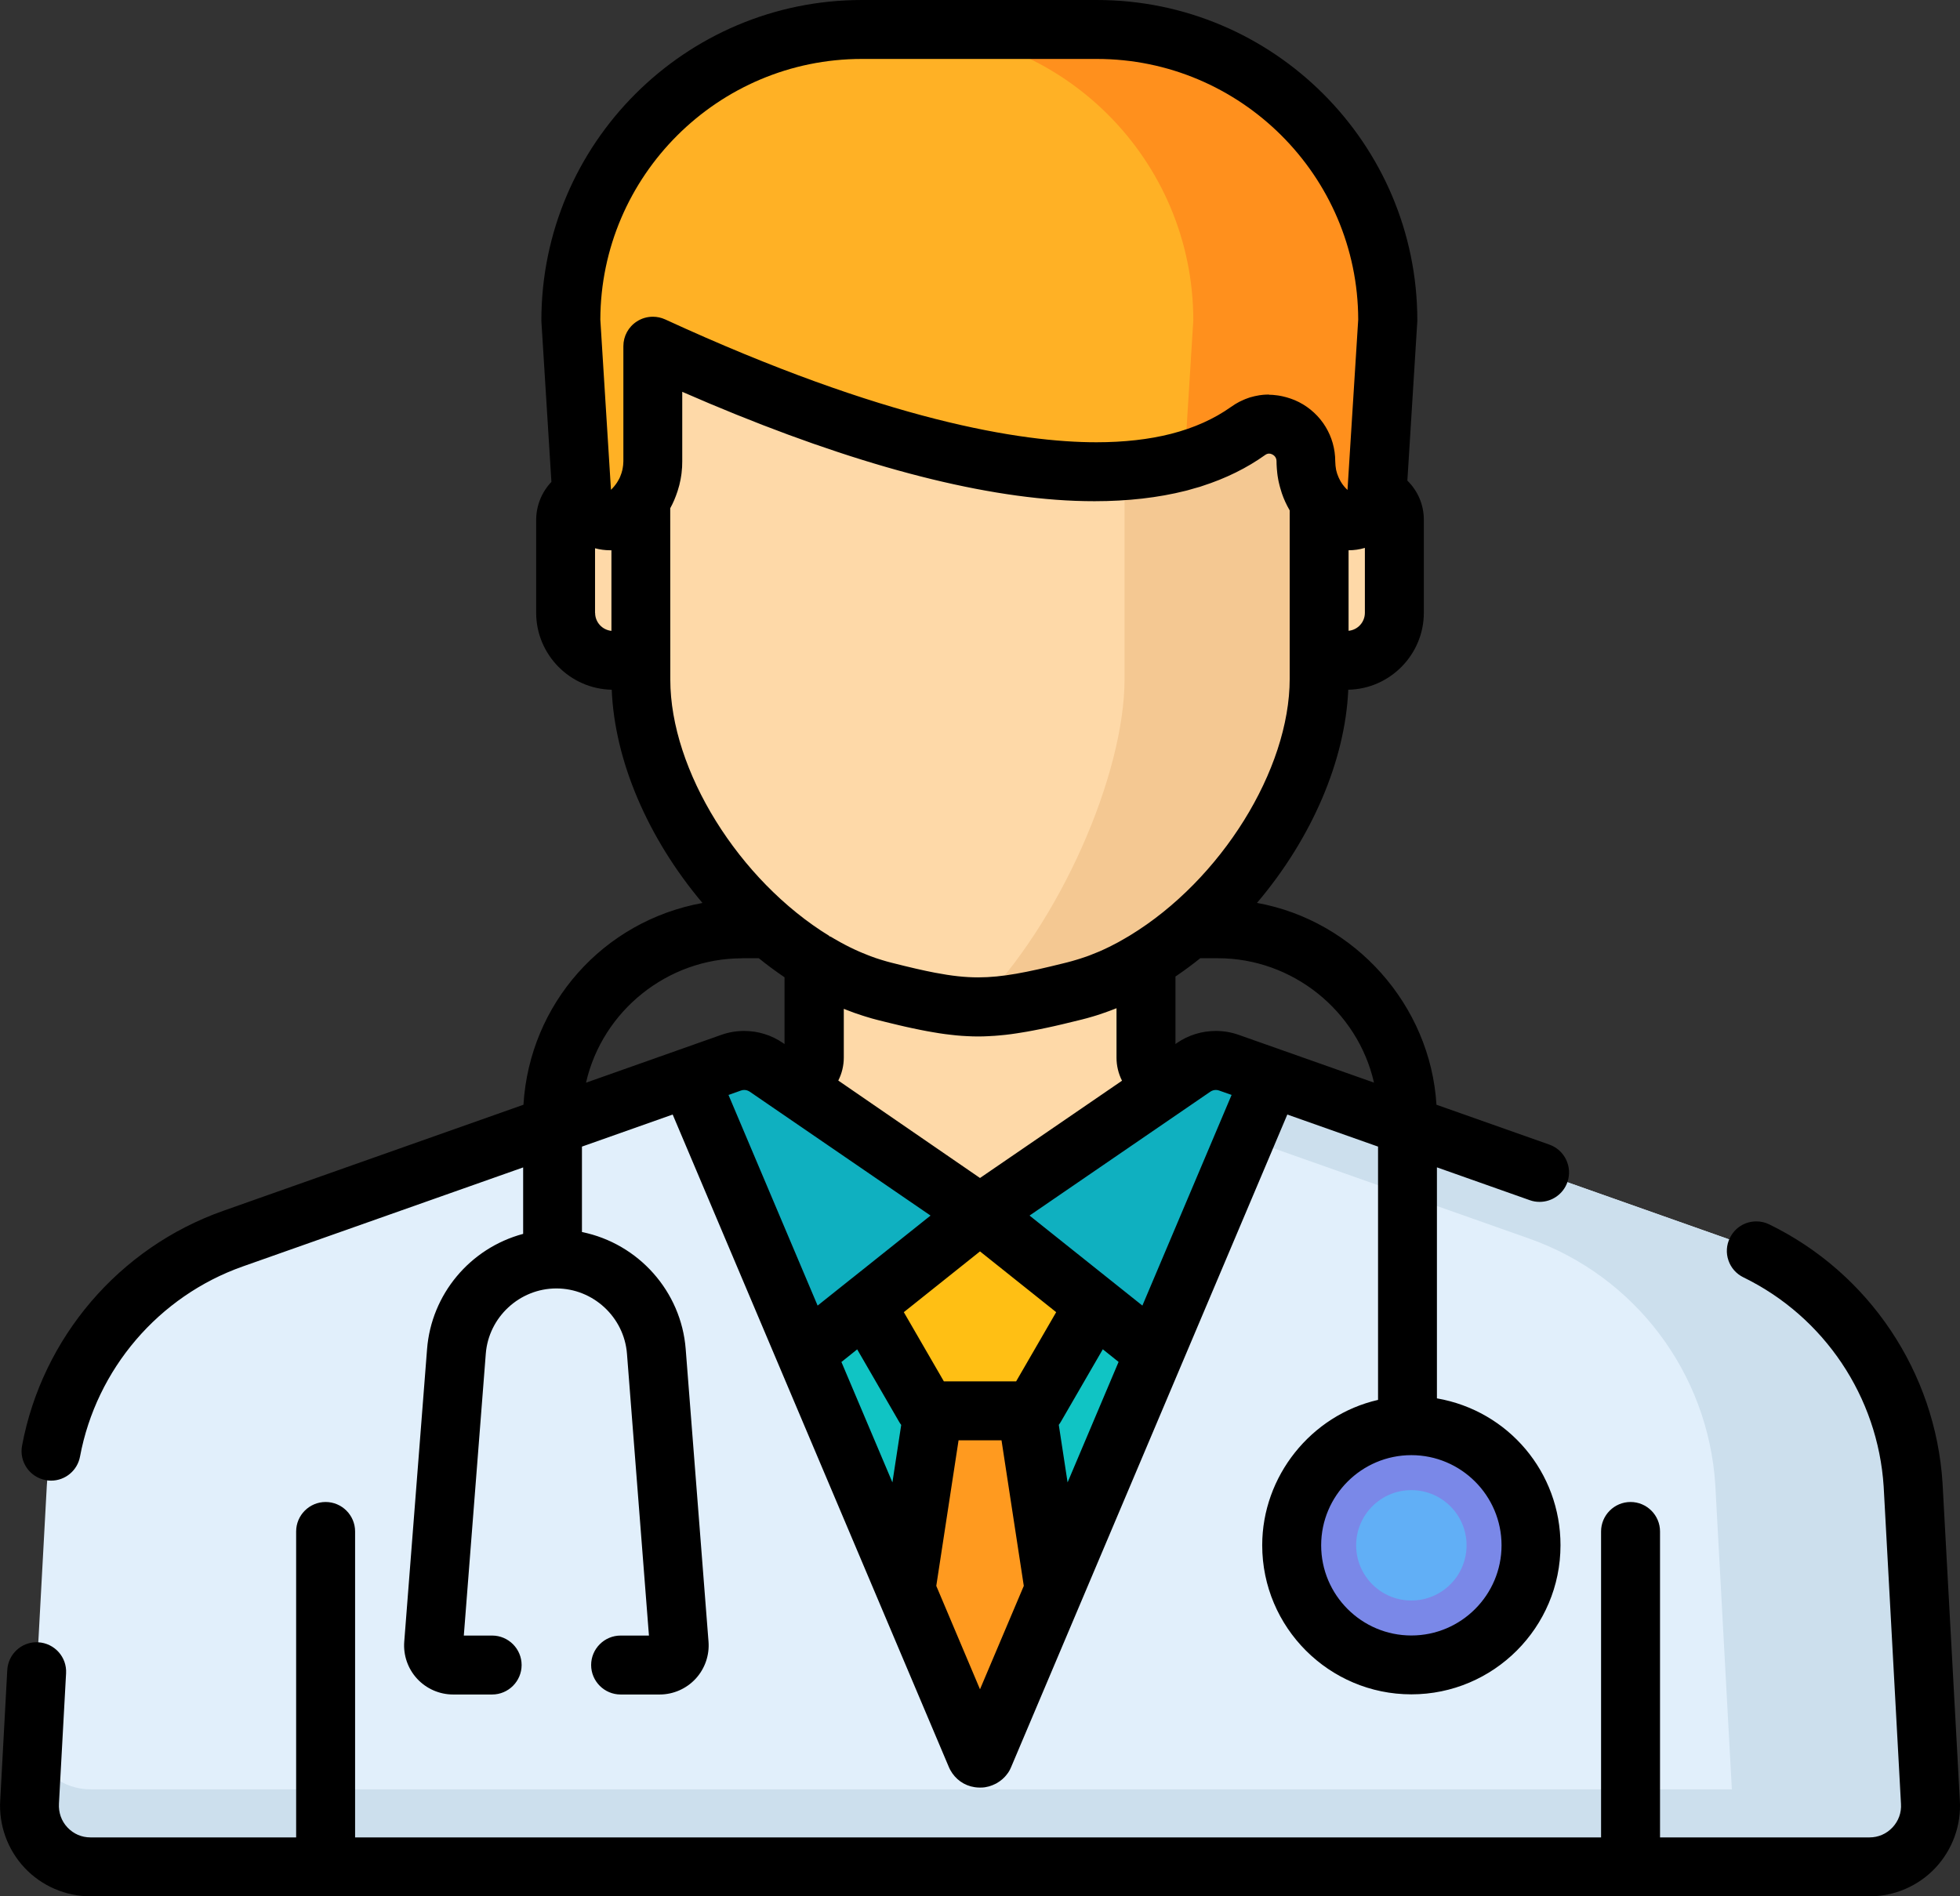 <?xml version="1.0" encoding="utf-8"?>
<!-- Generator: Adobe Illustrator 27.8.1, SVG Export Plug-In . SVG Version: 6.00 Build 0)  -->
<svg version="1.1" id="Capa_1" xmlns="http://www.w3.org/2000/svg" xmlns:xlink="http://www.w3.org/1999/xlink" x="0px" y="0px"
	 viewBox="0 0 256 247.75" style="enable-background:new 0 0 256 247.75;" xml:space="preserve">
<rect x="0" y="0" width="256" height="247.75" fill="#333333" stroke="none"/>
<style type="text/css">
	.st0{fill:#FED9A8;}
	.st1{fill:#10C4C4;}
	.st2{fill:#FF9A1F;}
	.st3{fill:#FFBF14;}
	.st4{fill:#0FB0C0;}
	.st5{fill:#E1EFFB;}
	.st6{fill:#CCDFED;}
	.st7{fill:#7A88E8;}
	.st8{fill:#61AFF6;}
	.st9{fill:#F4C892;}
	.st10{fill:#FFB125;}
	.st11{fill:#FF901D;}
</style>
<g>
	<path class="st0" d="M80.09,86.27h3.62v2.51c0,13.65,10.11,29.16,22.62,36.78l0,12.61c0,1.18-0.77,2.23-1.9,2.58l-15.91,8.48
		l2.08,2.08c20.58,20.61,54.26,20.61,74.84,0l2.08-2.08l-15.93-8.48c-1.13-0.35-1.9-1.4-1.9-2.58l0-12.72
		c12.52-7.62,22.62-23.12,22.62-36.78v-2.42h3.62c3.43,0,6.21-2.78,6.21-6.21V67.91l0,0c-0.01-1.85-1.51-3.35-3.36-3.35H77.24
		c-1.85,0-3.35,1.5-3.36,3.35l0,0v12.16C73.88,83.49,76.66,86.27,80.09,86.27z"/>
	<path class="st1" d="M127.35,240.52c0.12,0.22,0.32,0.34,0.53,0.37c0.04,0.01,0.08,0,0.11,0s0.08,0,0.12,0
		c0.21-0.03,0.41-0.15,0.53-0.37l41.58-98.26l-9.72-3.44c-1.54-0.54-3.25-0.32-4.59,0.6L128,158.57l-27.91-19.13
		c-1.35-0.92-3.05-1.15-4.59-0.6l-9.72,3.44L127.35,240.52z"/>
	<polygon class="st2" points="133.36,179.4 122.64,179.4 112.77,243.9 143.23,243.9 	"/>
	<path class="st3" d="M128,158.57l-14.3,11.41c-0.37,0.3-0.46,0.83-0.22,1.24l7.3,12.62c0.18,0.3,0.5,0.49,0.85,0.49h12.75
		c0.35,0,0.67-0.19,0.85-0.49l7.3-12.62c0.24-0.41,0.15-0.94-0.22-1.24L128,158.57z"/>
	<g>
		<path class="st4" d="M100.91,180.18l12.9-10.3L128,158.57l-27.91-19.13c-1.35-0.92-3.05-1.15-4.59-0.6l-14.21,5.02L100.91,180.18z
			"/>
		<path class="st4" d="M155.09,180.18l-12.9-10.3L128,158.57l27.91-19.13c1.35-0.92,3.05-1.15,4.59-0.6l14.21,5.02L155.09,180.18z"
			/>
	</g>
	<path class="st5" d="M252.14,235.41l-2.25-41.4c-0.93-14.63-10.5-27.3-24.3-32.18L166,140.77l-37.5,88.63
		c-0.09,0.17-0.25,0.26-0.41,0.29c-0.03,0-0.06,0-0.09,0c-0.03,0-0.06,0-0.09,0c-0.16-0.02-0.32-0.12-0.41-0.29L90,140.77
		l-59.58,21.05c-13.81,4.88-23.37,17.54-24.3,32.18l-2.25,41.4c-0.29,4.6,3.35,8.49,7.95,8.49H127.9h0.2h116.08
		C248.78,243.9,252.43,240.01,252.14,235.41z"/>
	<path class="st6" d="M252.14,235.41l-2.25-41.4c-0.93-14.63-10.5-27.3-24.3-32.18L166,140.77l-3.36,7.94l37.1,13.11
		c13.81,4.88,23.37,17.54,24.3,32.18l2.16,39.77H11.82c-3.55,0-6.53-2.32-7.57-5.49l-0.39,7.13c-0.29,4.6,3.35,8.49,7.95,8.49
		h232.36C248.78,243.9,252.43,240.01,252.14,235.41z"/>
	<g>
		<path class="st0" d="M83.71,88.79c0,16.88,15.46,36.62,31.81,40.74c10.62,2.68,13.73,2.7,24.36,0.05l0.49-0.12
			c16.4-4.08,31.93-23.84,31.93-40.77V41.41H83.71V88.79z"/>
		<path class="st0" d="M94.56,115.27c4.32,5.18,9.6,9.5,15.21,12.16h36.26c5.65-2.64,10.98-6.96,15.34-12.16L94.56,115.27
			L94.56,115.27z"/>
	</g>
	<circle class="st7" cx="184.34" cy="201.89" r="15.64"/>
	<circle class="st8" cx="184.34" cy="201.89" r="7.21"/>
	<path class="st9" d="M146.88,41.41v47.29c0,12.44-8.38,31.83-19.33,42.86c3.48,0.03,6.94-0.63,12.32-1.97l0.49-0.12
		c16.4-4.08,31.93-23.84,31.93-40.77V41.41H146.88z"/>
	<path class="st10" d="M127.91,3.85h-15.35c-20.99,0-38.01,17.02-38.01,38.01l1.42,22.69c0.18,2.94,3.61,4.56,5.91,2.72
		c2.05-1.64,3.37-4.17,3.37-7V45.23c47.02,21.65,68.23,17.88,77.73,11.07c3.16-2.27,7.57,0.08,7.57,3.97l0,0
		c0,2.84,1.32,5.36,3.37,7c2.3,1.84,5.73,0.22,5.91-2.72l1.42-22.7c0-20.99-17.02-38.01-38.01-38.01L127.91,3.85L127.91,3.85z"/>
	<path class="st11" d="M143.26,3.85h-15.35h-10.06c20.99,0,38.01,17.02,38.01,38.01l-1.14,18.3c3.45-0.97,6.15-2.34,8.27-3.86
		c3.16-2.27,7.57,0.08,7.57,3.97l0,0c0,2.84,1.32,5.36,3.37,7c2.3,1.84,5.73,0.22,5.91-2.72l1.42-22.7
		C181.27,20.87,164.25,3.85,143.26,3.85z"/>
	<path d="M127.95,233.54c-0.22,0-0.43-0.02-0.64-0.05c-1.37-0.2-2.53-1.03-3.2-2.26c-0.06-0.11-0.11-0.22-0.16-0.33l-36.09-85.29
		l-11.85,4.19v11.16c7.4,1.51,12.97,7.78,13.55,15.29l2.98,38.22c0.14,1.77-0.47,3.54-1.68,4.85c-1.21,1.31-2.92,2.06-4.7,2.06h-5.1
		c-2.12,0-3.85-1.73-3.85-3.85s1.73-3.85,3.85-3.85h3.7l-2.87-36.82c-0.37-4.78-4.42-8.53-9.22-8.53s-8.85,3.75-9.22,8.53
		l-2.87,36.82h3.7c2.12,0,3.85,1.73,3.85,3.85s-1.73,3.85-3.85,3.85h-5.1c-1.78,0-3.49-0.75-4.7-2.06
		c-1.21-1.31-1.82-3.07-1.68-4.85l2.98-38.22c0.56-7.14,5.59-13.18,12.55-15.05v-8.68L31.7,165.46
		c-10.97,3.88-19.11,13.39-21.25,24.84c-0.34,1.82-1.93,3.14-3.78,3.14l0,0c-0.24,0-0.48-0.02-0.71-0.07
		c-1.01-0.19-1.89-0.76-2.47-1.61c-0.58-0.85-0.8-1.87-0.61-2.88c2.64-14.14,12.7-25.89,26.25-30.68l39.24-13.87
		c0.8-13.18,10.4-23.99,23.38-26.36c-7.16-8.49-11.48-18.63-11.85-27.86c-5.45-0.1-9.87-4.59-9.87-10.05V67.91
		c0.01-1.85,0.71-3.6,1.99-4.95L70.72,42.1c-0.01-0.08-0.01-0.16-0.01-0.24C70.71,18.78,89.49,0,112.57,0h30.69
		c23.08,0,41.86,18.78,41.86,41.86c0,0.08,0,0.16-0.01,0.24l-1.29,20.69c1.38,1.36,2.15,3.17,2.15,5.1v12.17
		c0,5.46-4.42,9.95-9.87,10.05c-0.4,9.24-4.74,19.38-11.92,27.85c12.81,2.32,22.65,13.37,23.44,26.37l14.75,5.21
		c2,0.71,3.05,2.91,2.35,4.91c-0.54,1.54-2,2.57-3.63,2.57c-0.44,0-0.87-0.07-1.28-0.22l-12.13-4.29v30.18
		c9.36,1.63,16.14,9.68,16.14,19.19c0,10.74-8.74,19.48-19.48,19.48c-10.74,0-19.48-8.74-19.48-19.48c0-9,6.36-16.98,15.13-18.99
		V149.8l-11.85-4.19l-36.09,85.29c-0.05,0.11-0.1,0.23-0.16,0.34c-0.07,0.14-0.16,0.27-0.24,0.39l-0.03,0.04
		c-0.07,0.09-0.14,0.18-0.21,0.27c0,0-0.09,0.11-0.11,0.13c-0.04,0.05-0.09,0.09-0.13,0.14l-0.12,0.11
		c-0.04,0.04-0.07,0.07-0.11,0.11c-0.03,0.03-0.06,0.05-0.09,0.07l-0.11,0.09c-0.06,0.05-0.13,0.1-0.2,0.15
		c-0.02,0.01-0.11,0.07-0.11,0.07c-0.12,0.08-0.22,0.14-0.32,0.2l-0.05,0.02c-0.16,0.08-0.28,0.14-0.41,0.19
		c-0.04,0.01-0.07,0.03-0.11,0.04l-0.11,0.04c-0.09,0.03-0.18,0.06-0.27,0.09c-0.17,0.04-0.34,0.08-0.51,0.11
		c-0.19,0.03-0.39,0.04-0.6,0.04H128H127.95L127.95,233.54z M128,220.7l5.72-13.51l-2.91-19.02h-5.61l-2.91,19.02L128,220.7z
		 M184.34,190.11c-6.5,0-11.78,5.29-11.78,11.78c0,6.5,5.29,11.78,11.78,11.78c6.5,0,11.78-5.29,11.78-11.78
		C196.12,195.39,190.83,190.11,184.34,190.11z M139.44,193.67l6.66-15.74l-2.06-1.65l-5.48,9.47c-0.08,0.14-0.17,0.27-0.27,0.4
		L139.44,193.67z M116.56,193.67l1.15-7.51c-0.1-0.13-0.19-0.26-0.27-0.4l-5.48-9.47l-2.06,1.65L116.56,193.67z M132.72,180.47
		l5.23-9.04l-9.95-7.94l-9.95,7.94l5.23,9.04H132.72z M106.79,170.57l4.44-3.54l0.08-0.06l10.23-8.16l-23.62-16.19
		c-0.21-0.14-0.46-0.22-0.71-0.22c-0.14,0-0.28,0.02-0.42,0.07l-1.64,0.58L106.79,170.57z M149.21,170.57l11.65-27.52l-1.64-0.58
		c-0.13-0.05-0.28-0.07-0.42-0.07c-0.26,0-0.5,0.08-0.71,0.22l-23.62,16.19L149.21,170.57z M128,153.9l18.55-12.71
		c-0.47-0.92-0.72-1.96-0.72-3l0-6.47c-0.04,0.02-0.31,0.12-0.31,0.12c-0.41,0.16-0.83,0.32-1.24,0.46
		c-0.34,0.12-0.67,0.23-1.01,0.34c-0.16,0.05-0.32,0.1-0.49,0.15c-0.57,0.17-1.04,0.3-1.49,0.41l-0.49,0.12
		c-0.7,0.18-1.37,0.34-2.02,0.49l-1.08,0.25c-0.26,0.06-0.96,0.21-0.96,0.21c-0.24,0.05-0.92,0.19-0.92,0.19
		c-0.21,0.04-0.86,0.17-0.86,0.17c-0.22,0.04-0.81,0.15-0.81,0.15c-0.19,0.03-0.79,0.13-0.79,0.13c-0.19,0.03-0.38,0.06-0.56,0.09
		c0,0-0.6,0.09-0.76,0.11c0,0-0.59,0.07-0.74,0.09c0,0-0.58,0.06-0.73,0.07l-0.22,0.02c-0.18,0.01-0.34,0.03-0.49,0.04l-0.23,0.01
		c-0.16,0.01-0.32,0.02-0.48,0.03l-0.23,0.01c-0.16,0.01-0.32,0.01-0.47,0.02l-0.66,0.01c0,0-0.62-0.01-0.74-0.01l-0.71-0.03
		l-0.71-0.04c0,0-0.6-0.05-0.72-0.06c0,0-0.6-0.06-0.73-0.08l-0.75-0.09c0,0-0.61-0.09-0.76-0.11c0,0-0.62-0.1-0.78-0.13l-0.8-0.14
		l-0.83-0.16l-1.11-0.23c-0.23-0.05-0.87-0.19-0.87-0.19c-0.23-0.05-0.86-0.2-0.86-0.2c-0.26-0.06-1.25-0.3-1.25-0.3l-0.53-0.13
		c-0.34-0.08-0.68-0.17-1.04-0.26c-0.44-0.11-0.91-0.24-1.48-0.42c-0.15-0.05-0.3-0.09-0.45-0.14c-0.37-0.12-0.74-0.24-1.1-0.37
		c-0.3-0.11-0.6-0.22-0.9-0.34c0,0-0.37-0.14-0.46-0.18l0,6.37c0,1.05-0.25,2.08-0.72,3L128,153.9z M96.91,125.2
		c-9.68,0-18.22,6.82-20.37,16.25l17.67-6.25c0.96-0.34,1.96-0.51,2.98-0.51c1.82,0,3.58,0.54,5.07,1.57l0.21,0.14l0-8.72
		c-1.13-0.77-2.27-1.6-3.36-2.49H96.91z M158.81,134.69c1.02,0,2.02,0.17,2.98,0.51l17.67,6.24c-2.15-9.43-10.69-16.25-20.37-16.25
		h-2.32c-1.06,0.85-2.15,1.65-3.24,2.39l0,8.82l0.21-0.15C155.23,135.23,156.98,134.69,158.81,134.69z M108.41,122.32
		c0.4,0.24,0.8,0.48,1.21,0.7l0.12,0.07c0.83,0.46,1.68,0.88,2.53,1.25l0.38,0.16c0.29,0.12,0.58,0.24,0.87,0.35
		c0.14,0.06,0.29,0.11,0.43,0.16c0.29,0.11,0.58,0.21,0.88,0.3c0,0,0.3,0.1,0.38,0.12c0.46,0.14,0.87,0.26,1.25,0.35
		c2.44,0.62,4.19,1.02,5.65,1.3c2.19,0.42,3.94,0.61,5.66,0.61c3.14,0,6.35-0.65,11.18-1.85l0.48-0.12
		c0.37-0.09,0.77-0.21,1.24-0.35c0.09-0.03,0.39-0.12,0.39-0.12c0.29-0.09,0.58-0.19,0.87-0.29c0.16-0.06,0.29-0.11,0.43-0.16
		c0.31-0.12,0.61-0.24,0.92-0.37l0.32-0.13c0.4-0.18,0.81-0.36,1.21-0.56l0.32-0.16c0.31-0.16,0.63-0.32,0.94-0.49l0.3-0.17
		c0.39-0.22,0.74-0.42,1.09-0.63l0.13-0.08c11.89-7.24,20.86-21.65,20.86-33.53v-22c-0.42-0.72-0.77-1.48-1.03-2.25l-0.03-0.1
		c-0.07-0.21-0.13-0.42-0.19-0.63l-0.07-0.26c-0.04-0.17-0.08-0.33-0.12-0.5c-0.02-0.1-0.04-0.2-0.06-0.3
		c-0.03-0.16-0.06-0.32-0.08-0.48c0,0-0.03-0.23-0.04-0.31c-0.02-0.17-0.04-0.35-0.05-0.52c0,0-0.02-0.21-0.02-0.27
		c-0.02-0.26-0.03-0.53-0.03-0.8c0-0.53-0.35-0.79-0.55-0.89c-0.15-0.08-0.29-0.11-0.43-0.11c-0.12,0-0.24,0.03-0.36,0.09
		c-0.04,0.02-0.09,0.05-0.13,0.08c-2.39,1.71-5.16,3.08-8.25,4.07l-0.26,0.09c-0.1,0.03-0.21,0.06-0.32,0.09L156,63.8
		c-0.3,0.09-0.6,0.18-0.9,0.26l-0.24,0.06c-3.56,0.9-7.57,1.36-11.9,1.36c-1.62,0-3.32-0.06-5.05-0.19
		c-13.22-0.98-29.64-5.72-48.8-14.1v9.08c0,0.26-0.01,0.52-0.02,0.77l-0.02,0.21c-0.01,0.19-0.03,0.38-0.05,0.56l-0.03,0.22
		c-0.03,0.19-0.05,0.37-0.09,0.56l-0.04,0.19c-0.04,0.2-0.08,0.4-0.13,0.59l-0.04,0.14c-0.06,0.22-0.12,0.44-0.19,0.65l-0.02,0.06
		c-0.25,0.76-0.56,1.5-0.94,2.18l0.01,22.39c0,11.84,8.94,26.24,20.79,33.5l0,0.12L108.41,122.32z M77.73,80.07
		c0,1.22,0.93,2.23,2.13,2.35l0-10.53c-0.06,0-0.12,0-0.19,0c-0.66,0-1.31-0.09-1.95-0.26V80.07z M176.14,82.41
		c1.2-0.11,2.13-1.13,2.13-2.35v-8.48c-0.7,0.21-1.41,0.31-2.12,0.31l-0.01,0L176.14,82.41z M165.73,51.57
		c0.17,0,0.35,0.01,0.52,0.02l0.17,0.02c0.12,0.01,0.25,0.02,0.37,0.04l0.22,0.03c0.11,0.02,0.22,0.03,0.33,0.06
		c0.08,0.01,0.15,0.03,0.23,0.05c0.11,0.02,0.21,0.05,0.32,0.08c0.07,0.02,0.15,0.04,0.22,0.06c0.11,0.03,0.21,0.06,0.32,0.1
		l0.21,0.07c0.12,0.04,0.23,0.09,0.34,0.13l0.18,0.07c0.17,0.07,0.34,0.15,0.51,0.24c2.92,1.5,4.73,4.47,4.73,7.74
		c0,0.17,0.01,0.33,0.03,0.5l0.01,0.11c0.02,0.15,0.04,0.28,0.06,0.41l0.02,0.12c0.04,0.16,0.08,0.31,0.13,0.47l0.02,0.05
		c0.06,0.16,0.1,0.28,0.15,0.39c0.03,0.06,0.05,0.12,0.08,0.17c0.04,0.09,0.09,0.17,0.13,0.26c0,0,0.08,0.14,0.1,0.18
		c0.24,0.4,0.53,0.76,0.87,1.07l1.4-22.26C177.36,22.97,162.03,7.7,143.26,7.7h-30.69c-18.78,0-34.1,15.27-34.16,34.05l1.39,22.24
		c0.29-0.28,0.55-0.59,0.79-0.95c0.07-0.11,0.14-0.23,0.2-0.34c0.06-0.1,0.09-0.17,0.13-0.24c0.03-0.05,0.09-0.21,0.09-0.21
		c0.03-0.08,0.07-0.16,0.09-0.24c0.02-0.07,0.05-0.13,0.07-0.19c0.04-0.14,0.08-0.28,0.12-0.43l0.01-0.06
		c0.03-0.17,0.06-0.3,0.07-0.43l0.02-0.14c0.02-0.16,0.03-0.33,0.03-0.49V45.23c0-1.32,0.66-2.53,1.77-3.24
		c0.62-0.4,1.34-0.61,2.08-0.61c0.56,0,1.1,0.12,1.61,0.35c28.8,13.26,46.52,16.05,56.32,16.05c3.6,0,6.89-0.37,9.75-1.1
		c3.01-0.77,5.63-1.95,7.81-3.5c0.18-0.13,0.36-0.24,0.54-0.36l0.17-0.1c0.13-0.07,0.26-0.15,0.39-0.22c0.05-0.03,0.21-0.1,0.21-0.1
		c0.12-0.06,0.24-0.11,0.37-0.17c0.07-0.03,0.14-0.06,0.21-0.09c0.14-0.05,0.26-0.1,0.38-0.14c0.08-0.03,0.15-0.05,0.23-0.08
		c0.12-0.04,0.25-0.07,0.38-0.1c0.1-0.03,0.17-0.04,0.23-0.06c0.13-0.03,0.27-0.06,0.41-0.08l0.21-0.04
		c0.16-0.02,0.33-0.04,0.49-0.06l0.13-0.01c0.21-0.02,0.42-0.02,0.63-0.02L165.73,51.57z"/>
	<path d="M11.82,247.75c-3.25,0-6.39-1.36-8.61-3.73c-2.23-2.37-3.39-5.6-3.18-8.85l0.92-16.98c0.11-2.04,1.79-3.64,3.83-3.64
		c0.07,0,0.15,0,0.22,0.01c2.12,0.12,3.75,1.93,3.63,4.05l-0.93,17.01c-0.07,1.18,0.32,2.29,1.11,3.13c0.79,0.84,1.85,1.3,3,1.3
		h26.87v-39.97c0-2.12,1.73-3.85,3.85-3.85c2.12,0,3.85,1.73,3.85,3.85v39.97h162.74v-39.97c0-2.12,1.73-3.85,3.85-3.85
		s3.85,1.73,3.85,3.85v39.97h27.36c1.15,0,2.21-0.46,3-1.3c0.79-0.84,1.19-1.94,1.11-3.1l-2.26-41.44
		c-0.75-11.72-7.77-22.19-18.32-27.33c-0.92-0.45-1.62-1.23-1.95-2.2c-0.34-0.97-0.27-2.02,0.18-2.94c0.65-1.34,1.98-2.17,3.46-2.17
		c0.59,0,1.15,0.13,1.68,0.39c13.04,6.35,21.72,19.3,22.64,33.8l2.26,41.44c0.21,3.23-0.96,6.44-3.18,8.82
		c-2.22,2.37-5.36,3.73-8.61,3.73L11.82,247.75L11.82,247.75z"/>
</g>
</svg>
